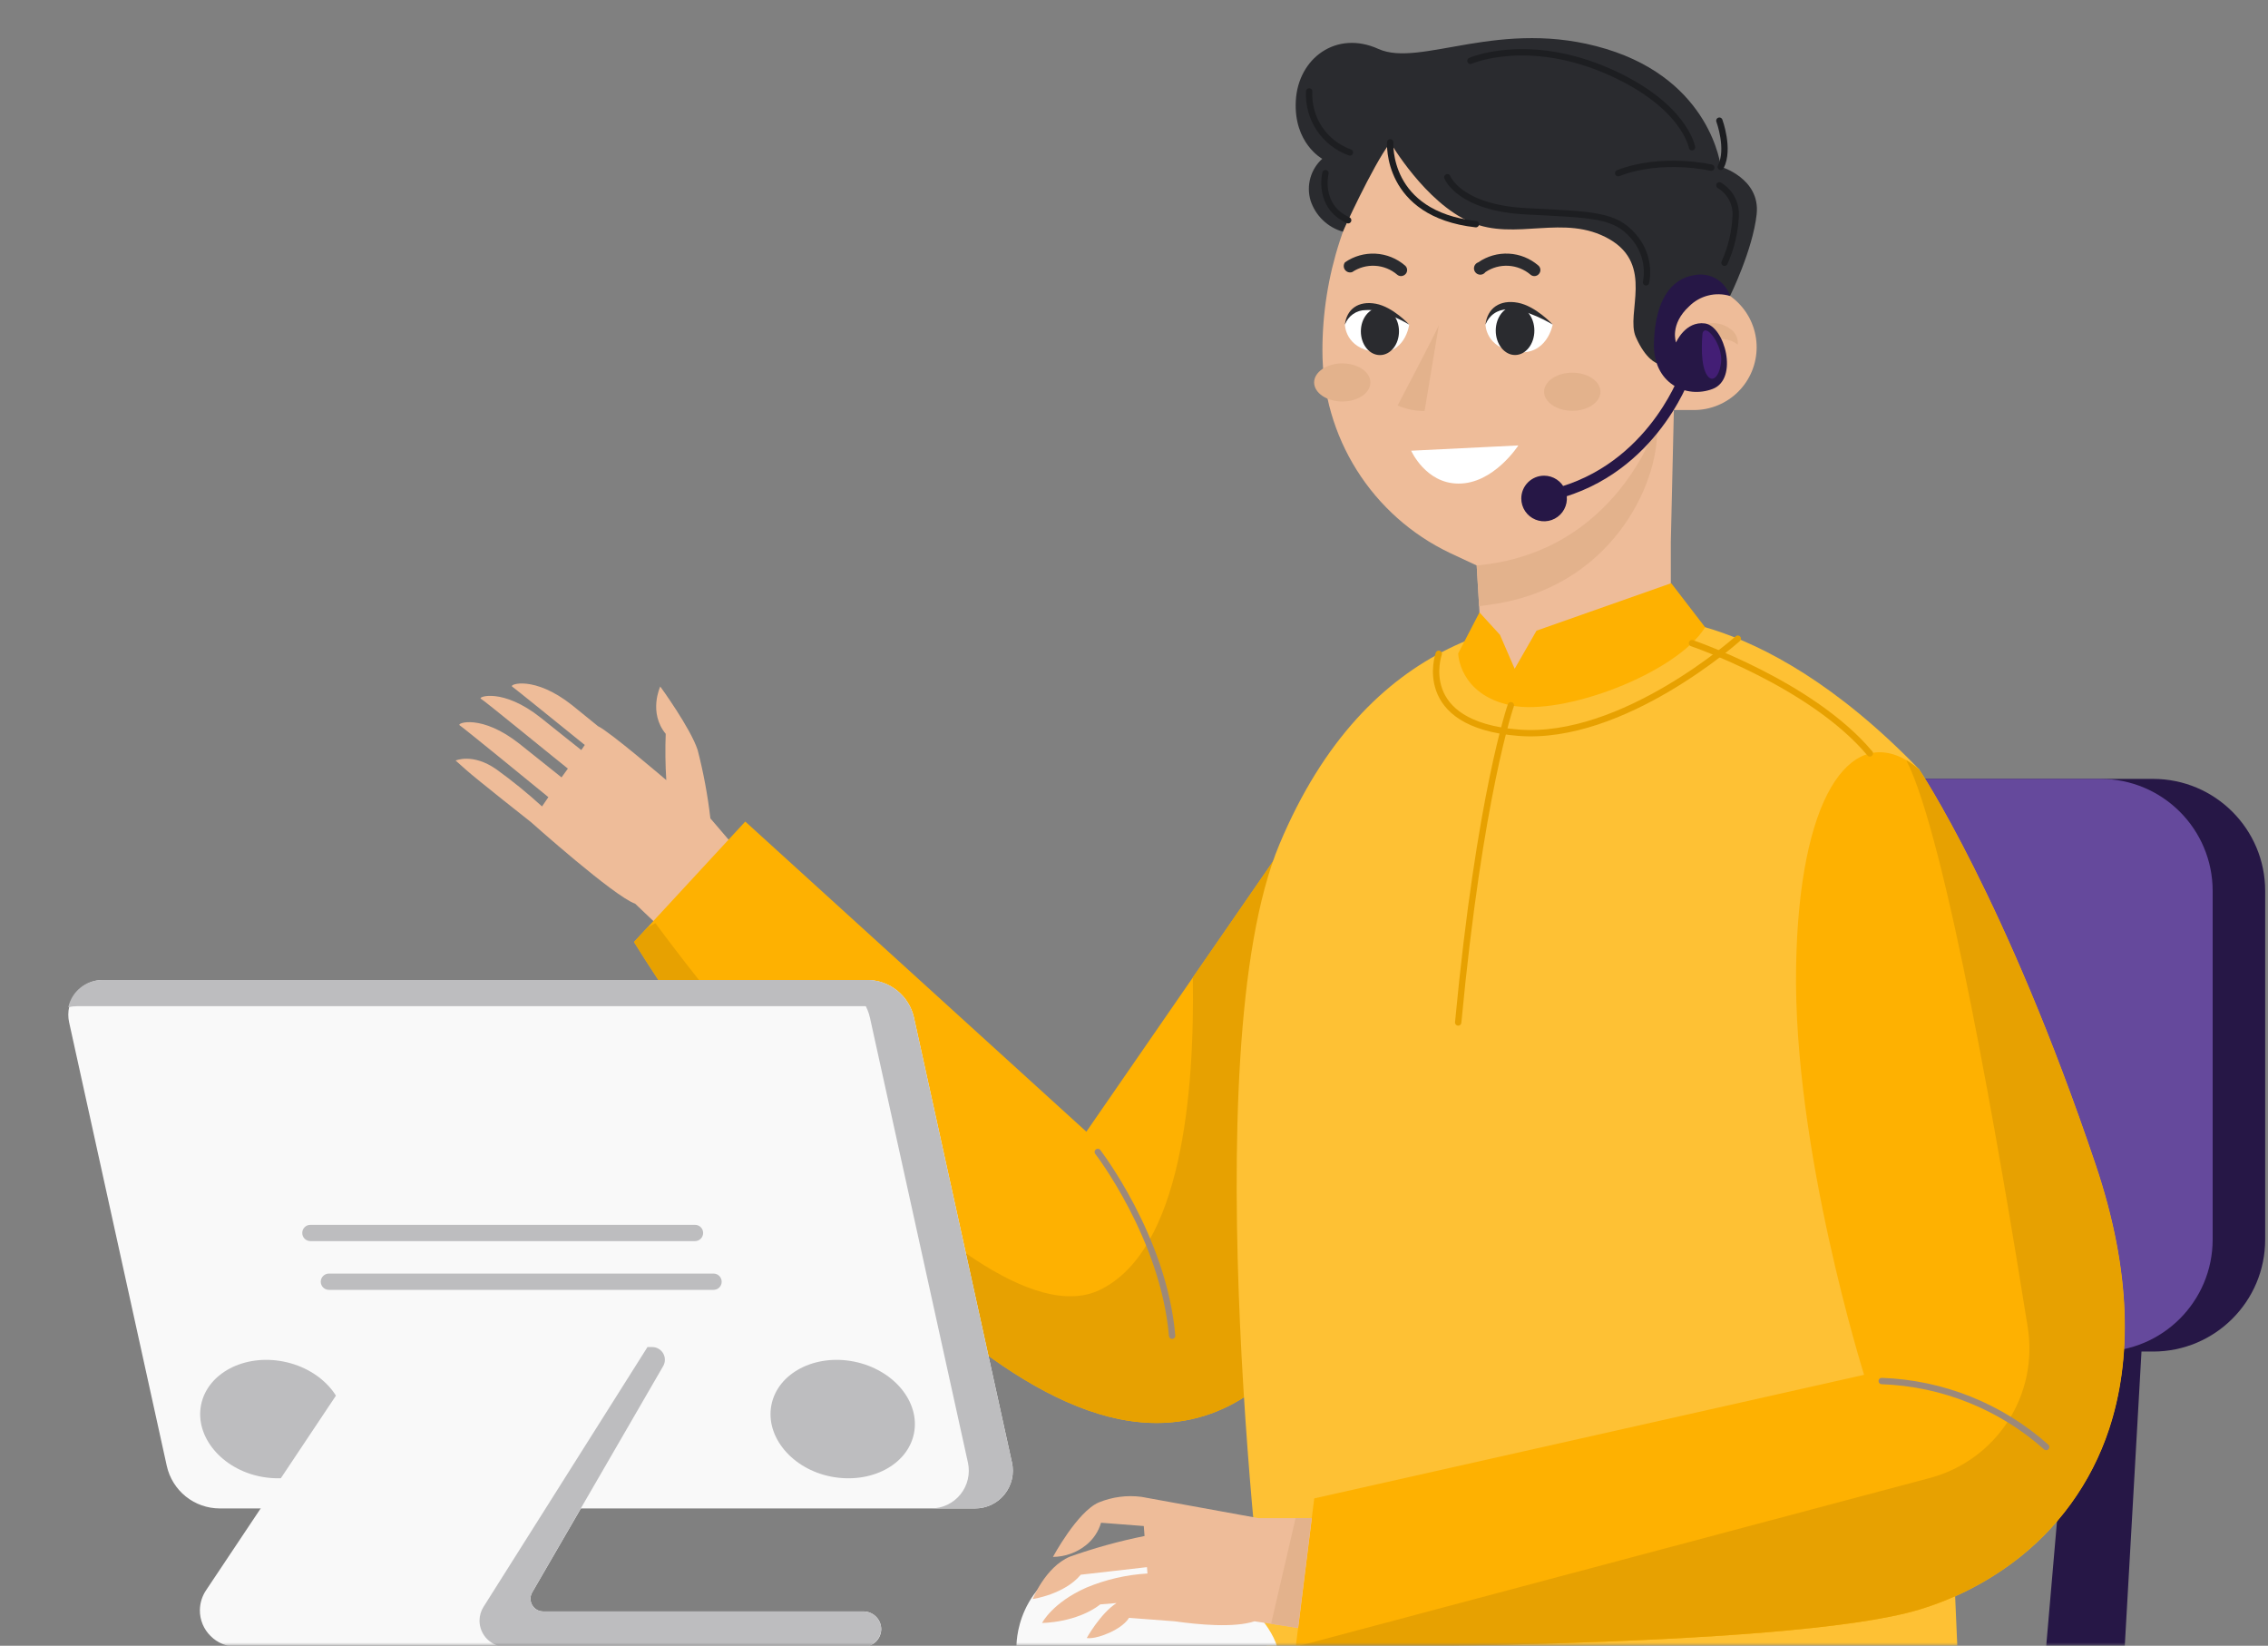 <svg width="357" height="259" viewBox="0 0 357 259" fill="none" xmlns="http://www.w3.org/2000/svg">
<rect x="0" y="0" width="357" height="259" fill="#808080" stroke="none"/>
<mask id="mask0_654_1839" style="mask-type:alpha" maskUnits="userSpaceOnUse" x="0" y="0" width="357" height="259">
<rect width="357" height="259" fill="#D9D9D9"/>
</mask>
<g mask="url(#mask0_654_1839)">
<path d="M111.819 128.79C111.399 125.165 110.731 121.573 109.819 118.04C108.689 114.57 103.929 108.04 103.929 108.04C103.929 108.04 102.019 112.11 104.789 115.49C104.696 117.916 104.726 120.346 104.879 122.77C104.879 122.77 95.879 115.07 94.139 114.29L90.069 110.99C84.069 106.23 80.069 107.7 80.619 108.05C80.979 108.29 87.819 113.82 92.049 117.24L91.499 118.04C90.209 117.04 88.169 115.37 85.129 112.96C79.129 108.19 75.129 109.66 75.689 109.96C76.249 110.26 86.129 118.36 89.389 120.96L88.389 122.34L81.799 117.08C75.799 112.32 71.799 113.79 72.349 114.14C72.899 114.49 83.329 122.99 86.319 125.45L85.319 126.91C83.037 124.826 80.636 122.876 78.129 121.07C74.409 118.47 71.719 119.69 71.719 119.69L73.369 121.16C75.009 122.63 83.589 129.39 83.589 129.39C83.589 129.39 96.689 141.09 99.979 142.22L103.179 145.27L114.999 132.51L111.819 128.79Z" fill="#EEBC99"/>
<path d="M206.111 209.591C199.111 219.731 189.241 225.991 176.171 223.331C141.171 216.211 99.801 148.241 99.801 148.241L101.881 145.991L117.311 129.291L171.001 178.101L187.771 153.821L204.151 130.111L212.251 118.391C212.251 118.391 216.991 125.891 219.971 149.721C221.871 164.661 217.931 192.581 206.111 209.591Z" fill="#FEB101"/>
<path d="M206.111 209.59C199.111 219.73 189.241 225.99 176.171 223.33C141.171 216.21 99.801 148.24 99.801 148.24L101.881 145.99L103.161 145.27C103.161 145.27 152.441 213.06 173.161 202.98C186.001 196.74 188.061 171.89 187.761 153.82L204.141 130.11L206.111 209.59Z" fill="#E7A101"/>
<path d="M337.638 202.98L334.448 259.16H322.078L326.938 202.98H337.638Z" fill="#261746"/>
<path d="M261.91 202.98L258.72 259.16H246.34L251.21 202.98H261.91Z" fill="#649176"/>
<path d="M338.918 122.58H240.878C231.136 122.58 223.238 130.478 223.238 140.22V195.06C223.238 204.802 231.136 212.7 240.878 212.7H338.918C348.661 212.7 356.558 204.802 356.558 195.06V140.22C356.558 130.478 348.661 122.58 338.918 122.58Z" fill="#261746"/>
<path d="M330.649 122.58H232.609C222.866 122.58 214.969 130.478 214.969 140.22V195.06C214.969 204.802 222.866 212.7 232.609 212.7H330.649C340.391 212.7 348.289 204.802 348.289 195.06V140.22C348.289 130.478 340.391 122.58 330.649 122.58Z" fill="#65499C"/>
<path d="M256.75 97.28C256.75 97.28 276.09 94.18 302.1 121.09L308.1 259.16H199.39C199.39 259.16 187.52 166.01 201.39 132.88C215.26 99.75 240 95.8 256.75 97.28Z" fill="#FEC134"/>
<path d="M218.83 22.4L223.6 15.86L264.29 29.49L263.94 44.77H266.62C267.919 44.769 269.204 45.024 270.404 45.52C271.604 46.016 272.694 46.743 273.613 47.661C274.531 48.578 275.26 49.668 275.757 50.867C276.254 52.066 276.51 53.352 276.51 54.65C276.51 55.949 276.254 57.234 275.757 58.434C275.26 59.633 274.531 60.722 273.613 61.64C272.694 62.558 271.604 63.285 270.404 63.781C269.204 64.277 267.919 64.532 266.62 64.53H263.48L263 85.28V103.51L233.54 107.51L232.82 95.32L232.44 88.99L228.16 86.99C222.171 84.124 217.114 79.622 213.575 74.004C210.036 68.385 208.159 61.88 208.16 55.24C208.138 43.438 211.875 31.936 218.83 22.4Z" fill="#EEBC99"/>
<path d="M232.441 88.99L232.821 95.4C233.901 95.27 235.041 95.1 236.211 94.89C254.411 91.57 261.531 75.12 260.791 66.65C260.791 66.62 254.661 86.99 232.441 88.99Z" fill="#E3B28C"/>
<path d="M266.931 51.82C266.119 52.375 265.514 53.184 265.211 54.12C265.667 54.293 266.066 54.591 266.359 54.98C266.653 55.37 266.831 55.834 266.871 56.32C266.87 56.846 266.711 57.36 266.415 57.795C266.12 58.23 265.7 58.566 265.211 58.76C265.566 59.383 266.151 59.843 266.84 60.041C267.53 60.239 268.269 60.16 268.901 59.82C271.201 58.58 270.821 54.24 268.531 53.33C268.531 53.33 272.161 52.92 273.531 54.25C273.583 53.758 273.497 53.261 273.281 52.816C273.065 52.371 272.729 51.995 272.311 51.73C271.531 51.148 270.579 50.841 269.606 50.857C268.632 50.873 267.691 51.212 266.931 51.82Z" fill="#E3B28C"/>
<path d="M218.83 22.4C218.83 22.4 224.34 31.88 231.46 34.95C238.58 38.02 246.19 33.55 253.31 37.63C260.43 41.71 255.88 49.34 257.48 53.01C259.08 56.68 260.84 57.17 260.84 57.17C260.84 57.17 261.84 46.73 263.94 44.77C263.94 44.77 270.33 44.72 272.32 46.58C272.32 46.58 275.89 39.37 276.51 33.72C277.13 28.07 270.86 26.23 270.86 26.23C270.86 26.23 269.39 12.73 252.81 7.7C236.23 2.67 223.6 10.7 216.97 7.7C210.34 4.7 204.33 9.17 203.97 15.86C203.61 22.55 208.13 24.99 208.13 24.99C207.234 25.8 206.587 26.847 206.261 28.009C205.936 29.172 205.945 30.403 206.29 31.56C206.671 32.73 207.333 33.789 208.219 34.643C209.105 35.498 210.187 36.121 211.37 36.46C211.37 36.46 215.91 26.38 218.83 22.4Z" fill="#2A2B2F"/>
<path d="M222.129 70.931L238.999 70.101C238.999 70.101 235.089 76.181 229.529 76.101C224.409 76.071 222.129 70.931 222.129 70.931Z" fill="white"/>
<path d="M241.519 43.45C241.299 43.452 241.086 43.373 240.919 43.23C239.943 42.396 238.72 41.904 237.438 41.83C236.156 41.756 234.885 42.103 233.819 42.82C233.726 42.947 233.604 43.05 233.464 43.122C233.323 43.193 233.168 43.23 233.01 43.23C232.853 43.23 232.698 43.192 232.557 43.121C232.417 43.049 232.296 42.945 232.203 42.818C232.11 42.691 232.049 42.543 232.024 42.388C231.999 42.232 232.012 42.073 232.06 41.923C232.108 41.773 232.191 41.636 232.302 41.525C232.414 41.413 232.549 41.329 232.699 41.28C234.104 40.308 235.791 39.829 237.498 39.918C239.204 40.006 240.832 40.658 242.129 41.77C242.225 41.849 242.304 41.946 242.362 42.056C242.42 42.166 242.455 42.286 242.466 42.41C242.477 42.533 242.464 42.658 242.427 42.777C242.389 42.895 242.329 43.005 242.249 43.1C242.162 43.21 242.051 43.299 241.925 43.359C241.798 43.42 241.659 43.451 241.519 43.45Z" fill="#2A2B2F"/>
<path d="M220.542 43.45C220.319 43.452 220.102 43.374 219.932 43.23C218.958 42.395 217.737 41.903 216.456 41.829C215.175 41.755 213.905 42.103 212.842 42.82C212.64 42.89 212.421 42.893 212.217 42.829C212.014 42.766 211.836 42.639 211.709 42.466C211.583 42.294 211.515 42.086 211.516 41.873C211.516 41.66 211.585 41.452 211.712 41.28C213.117 40.31 214.804 39.832 216.51 39.921C218.216 40.009 219.844 40.66 221.142 41.77C221.239 41.848 221.32 41.944 221.38 42.054C221.439 42.163 221.476 42.284 221.488 42.408C221.501 42.532 221.488 42.657 221.45 42.776C221.413 42.895 221.352 43.005 221.272 43.1C221.181 43.206 221.069 43.292 220.944 43.352C220.818 43.413 220.681 43.446 220.542 43.45Z" fill="#2A2B2F"/>
<path d="M268.401 98.72L263.061 91.78L241.861 99.25L238.421 105.25L236.101 99.9L232.881 96.38L229.531 102.83C229.531 102.83 229.631 109.29 237.821 111.01C246.011 112.73 263.871 105.99 268.401 98.72Z" fill="#FEB101"/>
<path d="M272.321 46.58C271.203 46.245 270.015 46.218 268.883 46.504C267.751 46.789 266.717 47.375 265.891 48.2C262.761 51.08 263.821 53.9 263.821 53.9C263.821 53.9 265.271 50.49 268.371 50.9C271.471 51.31 273.721 59.64 269.581 61.21C265.441 62.78 260.151 60.39 260.341 53.93C260.531 47.47 262.891 43.84 266.791 43.28C267.956 43.067 269.159 43.284 270.176 43.891C271.193 44.498 271.955 45.453 272.321 46.58V46.58Z" fill="#261746"/>
<path d="M242.999 78.991C242.801 78.991 242.61 78.923 242.458 78.797C242.306 78.67 242.204 78.495 242.169 78.301C242.147 78.191 242.147 78.078 242.169 77.968C242.191 77.859 242.234 77.754 242.296 77.662C242.358 77.569 242.438 77.489 242.531 77.427C242.625 77.365 242.729 77.322 242.839 77.301C258.839 74.221 264.319 59.111 264.369 58.961C264.405 58.855 264.461 58.757 264.535 58.673C264.609 58.589 264.698 58.521 264.799 58.472C264.899 58.422 265.008 58.394 265.12 58.386C265.231 58.379 265.343 58.394 265.449 58.431C265.663 58.505 265.839 58.662 265.938 58.866C266.038 59.071 266.052 59.306 265.979 59.521C265.919 59.681 260.189 75.701 243.159 78.971L242.999 78.991Z" fill="#261746"/>
<path d="M239.461 78.45C239.461 79.16 239.671 79.855 240.066 80.445C240.46 81.035 241.021 81.495 241.677 81.767C242.333 82.039 243.055 82.11 243.751 81.971C244.448 81.833 245.087 81.491 245.589 80.989C246.092 80.487 246.433 79.847 246.572 79.151C246.71 78.454 246.639 77.733 246.368 77.076C246.096 76.421 245.636 75.86 245.045 75.465C244.455 75.071 243.761 74.86 243.051 74.86C242.099 74.86 241.186 75.239 240.512 75.912C239.839 76.585 239.461 77.498 239.461 78.45Z" fill="#261746"/>
<path d="M267.999 52.41C267.999 52.41 267.549 56.41 268.419 58.501C269.289 60.59 270.649 59.501 270.919 56.95C271.189 54.401 268.569 50.761 267.999 52.41Z" fill="#431E75"/>
<path d="M233.828 51.08C233.828 51.08 233.828 54.78 238.678 55.4C243.528 56.02 244.408 51.08 244.408 51.08C242.654 49.526 240.436 48.595 238.098 48.43C234.548 48.35 233.828 51.08 233.828 51.08Z" fill="white"/>
<path d="M211.699 51.08C211.699 51.08 211.699 54.78 216.449 55.4C221.199 56.02 221.819 51.09 221.819 51.09C220.224 49.517 218.115 48.573 215.879 48.43C214.984 48.325 214.081 48.532 213.32 49.014C212.559 49.497 211.987 50.226 211.699 51.08V51.08Z" fill="white"/>
<path d="M221.819 51.09C221.819 51.09 219.279 48.3 216.559 47.8C213.839 47.3 211.979 48.62 211.699 51.09C211.946 50.415 212.396 49.833 212.987 49.423C213.577 49.013 214.28 48.795 214.999 48.8C217.669 48.55 221.819 51.09 221.819 51.09Z" fill="#2A2B2F"/>
<path d="M244.408 51.08C244.408 51.08 241.758 48.17 238.918 47.64C236.078 47.11 234.128 48.5 233.828 51.08C234.085 50.382 234.549 49.778 235.159 49.351C235.768 48.924 236.494 48.693 237.238 48.69C240.078 48.43 244.408 51.08 244.408 51.08Z" fill="#2A2B2F"/>
<path d="M226.48 51.19L224.24 64.68C222.781 64.692 221.336 64.395 220 63.81C220 63.81 225.84 52.7 226.48 51.19Z" fill="#E3B28C"/>
<path d="M160.001 259.16C160.001 259.16 159.641 248.39 171.771 245.02C183.901 241.65 198.671 251.51 201.041 259.16H160.001Z" fill="#F9F9F9"/>
<path d="M238.481 55.87C240.16 55.87 241.521 54.151 241.521 52.03C241.521 49.91 240.16 48.19 238.481 48.19C236.802 48.19 235.441 49.91 235.441 52.03C235.441 54.151 236.802 55.87 238.481 55.87Z" fill="#2A2B2F"/>
<path d="M220.211 52.15C220.211 54.21 218.891 55.88 217.211 55.88C215.531 55.88 214.211 54.21 214.211 52.15C214.211 50.09 215.531 48.43 217.211 48.43C218.891 48.43 220.211 50.09 220.211 52.15Z" fill="#2A2B2F"/>
<path d="M251.921 61.65C251.921 63.32 249.921 64.65 247.491 64.65C245.061 64.65 243.051 63.29 243.051 61.65C243.051 60.01 245.051 58.65 247.491 58.65C249.931 58.65 251.921 59.99 251.921 61.65Z" fill="#E3B28C"/>
<path d="M215.712 60.19C215.712 61.87 213.712 63.19 211.282 63.19C208.852 63.19 206.852 61.83 206.852 60.19C206.852 58.55 208.852 57.19 211.282 57.19C213.712 57.19 215.712 58.52 215.712 60.19Z" fill="#E3B28C"/>
<path d="M332.001 224.88C329.214 233.358 323.852 240.755 316.661 246.04C312.267 249.28 307.349 251.739 302.121 253.31C281.251 259.64 203.961 259.16 203.961 259.16L206.871 235.81L293.421 216.36C293.421 216.36 282.221 180.84 282.721 152.15C283.161 125.45 291.131 114.44 300.101 119.64C300.806 120.067 301.475 120.552 302.101 121.09C302.101 121.09 315.771 141.45 329.871 183.28C335.631 200.38 335.531 214.14 332.001 224.88Z" fill="#FEB101"/>
<path d="M198.051 238.91L179.691 235.57C177.403 235.269 175.075 235.572 172.941 236.45C169.571 237.91 165.741 245.02 165.741 245.02C167.633 245.004 169.464 244.353 170.941 243.17C172.078 242.268 172.906 241.034 173.311 239.64L180.041 240.16L180.161 241.73C176.162 242.535 172.225 243.625 168.381 244.99C164.551 246.63 162.551 251.65 162.551 251.65C162.551 251.65 167.551 250.92 170.121 247.82L180.541 246.63L180.621 247.63C177.323 247.822 174.08 248.57 171.031 249.84C165.651 252.21 164.031 255.41 164.031 255.41C164.031 255.41 169.421 255.41 173.201 252.49L175.751 252.28C173.231 253.89 171.061 257.78 171.061 257.78C171.061 257.78 172.151 258.05 174.611 256.96C177.071 255.87 177.711 254.61 177.711 254.61L184.891 255.15C188.621 255.68 194.251 256.21 197.471 255.15L204.341 256.21L206.491 238.92L198.051 238.91Z" fill="#EEBC99"/>
<path d="M153.489 237.39H34.589C32.642 237.389 30.754 236.724 29.237 235.504C27.72 234.283 26.666 232.581 26.249 230.68L10.879 160.88C10.702 160.078 10.707 159.248 10.895 158.449C11.082 157.65 11.446 156.903 11.961 156.264C12.475 155.625 13.127 155.109 13.867 154.755C14.608 154.401 15.418 154.218 16.239 154.22H136.479C138.203 154.218 139.876 154.807 141.22 155.887C142.565 156.968 143.499 158.475 143.869 160.16L159.289 230.16C159.482 231.028 159.477 231.929 159.276 232.796C159.074 233.662 158.68 234.473 158.124 235.167C157.567 235.861 156.861 236.421 156.059 236.806C155.257 237.19 154.378 237.39 153.489 237.39Z" fill="#F9F9F9"/>
<path d="M54.091 225.57C53.091 230.57 47.261 233.57 41.091 232.39C34.921 231.21 30.661 226.11 31.651 221.1C32.641 216.09 38.481 213.05 44.651 214.28C50.821 215.51 55.081 220.56 54.091 225.57Z" fill="#BDBDBF"/>
<path d="M159.291 230.18L143.871 160.18C143.501 158.496 142.567 156.988 141.223 155.908C139.879 154.827 138.205 154.239 136.481 154.24H129.551C131.275 154.239 132.949 154.827 134.293 155.908C135.637 156.988 136.571 158.496 136.941 160.18L152.361 230.18C152.551 231.047 152.544 231.946 152.34 232.81C152.137 233.674 151.743 234.482 151.186 235.173C150.63 235.865 149.926 236.423 149.125 236.807C148.325 237.19 147.448 237.39 146.561 237.39H153.491C154.378 237.39 155.255 237.19 156.055 236.807C156.856 236.423 157.56 235.865 158.116 235.173C158.673 234.482 159.067 233.674 159.27 232.81C159.474 231.946 159.481 231.047 159.291 230.18V230.18Z" fill="#BDBDBF"/>
<path d="M138.711 256.36C138.711 257.103 138.416 257.815 137.891 258.34C137.366 258.865 136.654 259.16 135.911 259.16H37.211C36.456 259.159 35.709 259.009 35.013 258.719C34.316 258.429 33.683 258.005 33.151 257.47C32.612 256.941 32.185 256.309 31.895 255.611C31.605 254.914 31.457 254.166 31.461 253.41C31.473 252.275 31.821 251.168 32.461 250.23L56.891 213.63C57.236 213.124 57.7 212.709 58.242 212.423C58.784 212.137 59.388 211.989 60.001 211.99H102.711C103.061 211.992 103.404 212.086 103.707 212.263C104.009 212.439 104.26 212.692 104.434 212.995C104.608 213.299 104.7 213.643 104.699 213.993C104.698 214.343 104.606 214.687 104.431 214.99L83.771 250.6C83.597 250.902 83.504 251.244 83.503 251.592C83.501 251.941 83.591 252.283 83.763 252.587C83.935 252.89 84.183 253.143 84.482 253.32C84.782 253.498 85.123 253.595 85.471 253.6H135.911C136.654 253.6 137.366 253.895 137.891 254.42C138.416 254.945 138.711 255.658 138.711 256.4V256.36Z" fill="#F9F9F9"/>
<path d="M109.408 195.32H48.848C48.51 195.317 48.187 195.181 47.95 194.941C47.712 194.702 47.578 194.378 47.578 194.04V194.04C47.577 193.872 47.609 193.706 47.672 193.551C47.735 193.395 47.828 193.254 47.947 193.135C48.065 193.016 48.205 192.922 48.36 192.857C48.515 192.793 48.681 192.76 48.848 192.76H109.408C109.576 192.76 109.742 192.793 109.896 192.857C110.051 192.922 110.192 193.016 110.31 193.135C110.428 193.254 110.521 193.395 110.584 193.551C110.648 193.706 110.679 193.872 110.678 194.04V194.04C110.678 194.378 110.545 194.702 110.307 194.941C110.069 195.181 109.746 195.317 109.408 195.32V195.32Z" fill="#BDBDBF"/>
<path d="M112.328 202.99H51.768C51.429 202.99 51.103 202.855 50.863 202.615C50.623 202.375 50.488 202.049 50.488 201.71C50.491 201.371 50.627 201.047 50.866 200.807C51.106 200.568 51.43 200.432 51.768 200.43H112.328C112.666 200.432 112.989 200.568 113.227 200.808C113.465 201.048 113.598 201.372 113.598 201.71V201.71C113.6 201.877 113.568 202.044 113.504 202.199C113.441 202.354 113.348 202.495 113.23 202.614C113.112 202.733 112.971 202.828 112.817 202.892C112.662 202.957 112.496 202.99 112.328 202.99V202.99Z" fill="#BDBDBF"/>
<path d="M12.13 158.35H140.36C141.385 158.344 142.402 158.527 143.36 158.89C142.787 157.505 141.816 156.322 140.57 155.491C139.323 154.659 137.858 154.217 136.36 154.22H16.1C14.853 154.22 13.644 154.645 12.671 155.424C11.698 156.204 11.021 157.293 10.75 158.51C11.203 158.405 11.665 158.351 12.13 158.35V158.35Z" fill="#BDBDBF"/>
<path d="M143.868 225.57C142.868 230.57 137.038 233.57 130.868 232.39C124.698 231.21 120.438 226.11 121.428 221.1C122.418 216.09 128.258 213.05 134.428 214.28C140.598 215.51 144.858 220.56 143.868 225.57Z" fill="#BDBDBF"/>
<path d="M138.7 256.56C138.625 257.283 138.282 257.952 137.737 258.433C137.193 258.915 136.487 259.174 135.76 259.16H79.591C79.051 259.16 78.516 259.054 78.018 258.847C77.519 258.641 77.066 258.338 76.684 257.956C76.303 257.575 76 257.122 75.793 256.623C75.587 256.124 75.481 255.59 75.481 255.05C75.481 254.274 75.703 253.515 76.121 252.86L101.92 211.99H102.67C103.021 211.992 103.364 212.086 103.666 212.263C103.969 212.439 104.219 212.692 104.393 212.995C104.568 213.299 104.659 213.643 104.658 213.993C104.658 214.343 104.565 214.687 104.39 214.99L83.77 250.6C83.596 250.902 83.504 251.244 83.502 251.592C83.501 251.941 83.591 252.283 83.762 252.587C83.934 252.89 84.182 253.143 84.482 253.32C84.781 253.498 85.122 253.595 85.471 253.6H135.91C136.295 253.601 136.675 253.68 137.027 253.834C137.379 253.987 137.696 254.212 137.958 254.493C138.22 254.775 138.421 255.107 138.548 255.47C138.676 255.832 138.728 256.217 138.7 256.6V256.56Z" fill="#BDBDBF"/>
<path d="M302.09 253.311C281.22 259.641 203.93 259.161 203.93 259.161L303.8 232.591C308.839 231.249 313.203 228.087 316.046 223.715C318.888 219.342 320.009 214.071 319.19 208.921C314.8 181.331 306.31 131.831 300.07 119.641C300.775 120.068 301.444 120.553 302.07 121.091C302.07 121.091 315.74 141.451 329.84 183.281C343.94 225.111 323 246.991 302.09 253.311Z" fill="#E7A101"/>
<path d="M296.199 217.34C305.772 217.677 314.927 221.348 322.079 227.72" stroke="#9C897A" stroke-linecap="round" stroke-linejoin="round"/>
<path d="M266.328 101.22C266.328 101.22 285.118 107.61 294.328 118.56" stroke="#E7A101" stroke-linecap="round" stroke-linejoin="round"/>
<path d="M172.801 181.29C172.801 181.29 183.171 194.73 184.501 210.21" stroke="#9C897A" stroke-linecap="round" stroke-linejoin="round"/>
<path d="M226.469 102.89C226.469 102.89 222.519 113.99 238.999 115.31C255.479 116.63 273.539 100.51 273.539 100.51" stroke="#E7A101" stroke-linecap="round" stroke-linejoin="round"/>
<path d="M203.938 238.91L200.078 255.55L204.308 256.2L206.458 238.91H203.938Z" fill="#E3B28C"/>
<path d="M237.821 110.99C237.821 110.99 232.931 124.91 229.531 160.91" stroke="#E7A101" stroke-linecap="round" stroke-linejoin="round"/>
<path d="M269.371 26.39C269.371 26.39 261.671 24.57 254.711 27.25" stroke="#1D1E21" stroke-linecap="round" stroke-linejoin="round"/>
<path d="M218.832 22.4C218.832 22.4 218.052 33.67 232.312 35.28" stroke="#1D1E21" stroke-linecap="round" stroke-linejoin="round"/>
<path d="M270.641 18.99C270.641 18.99 272.301 23.47 270.861 26.26" stroke="#1D1E21" stroke-linecap="round" stroke-linejoin="round"/>
<path d="M206.071 14.391C205.967 16.468 206.536 18.524 207.692 20.253C208.848 21.982 210.531 23.293 212.491 23.991" stroke="#1D1E21" stroke-linecap="round" stroke-linejoin="round"/>
<path d="M208.639 27.25C208.639 27.25 207.319 32.43 212.209 34.66" stroke="#1D1E21" stroke-linecap="round" stroke-linejoin="round"/>
<path d="M231.461 9.57C231.461 9.57 240.581 5.57 253.531 11.39C265.211 16.64 266.331 23.17 266.331 23.17" stroke="#1D1E21" stroke-linecap="round" stroke-linejoin="round"/>
<path d="M270.641 29.17C271.471 29.659 272.15 30.368 272.603 31.219C273.057 32.069 273.267 33.028 273.211 33.99C273.098 36.533 272.5 39.031 271.451 41.35" stroke="#1D1E21" stroke-linecap="round" stroke-linejoin="round"/>
<path d="M227.82 27.891C227.82 27.891 229.63 32.711 240.24 33.251C250.85 33.791 254.24 33.781 257.17 37.251C258.014 38.224 258.626 39.375 258.96 40.619C259.294 41.863 259.342 43.166 259.1 44.431" stroke="#1D1E21" stroke-linecap="round" stroke-linejoin="round"/>
</g>
</svg>
